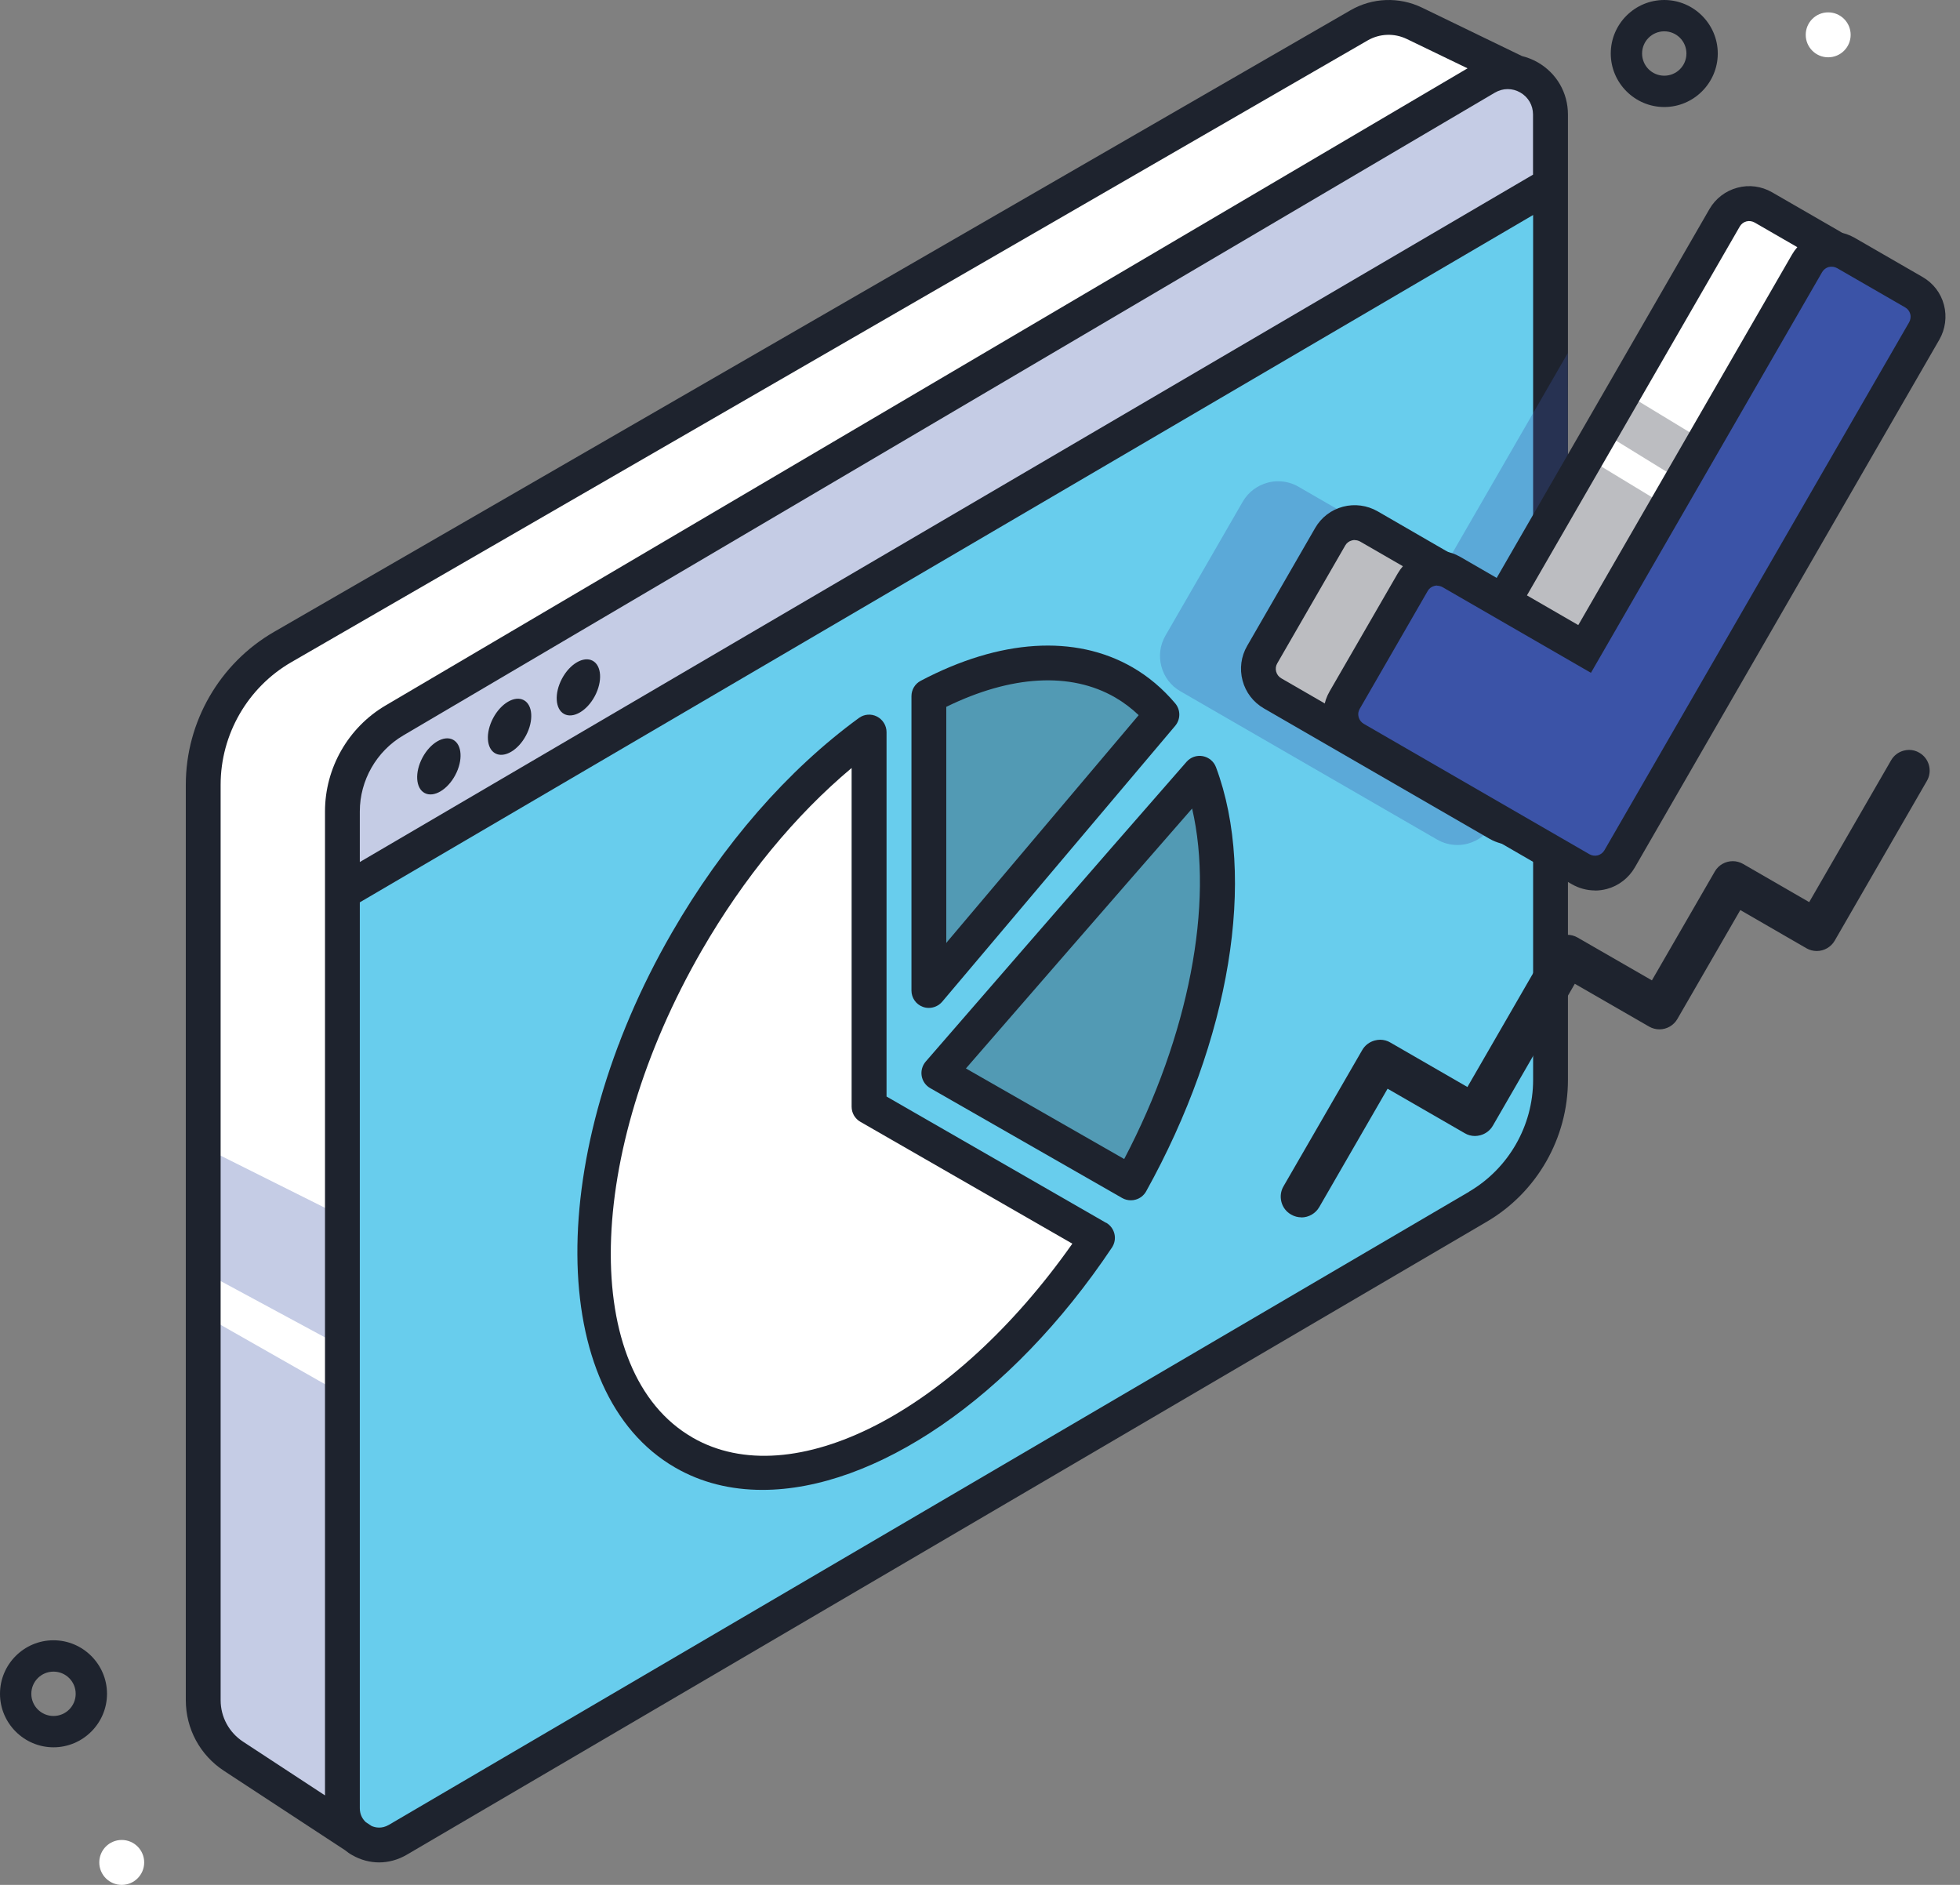 <?xml version="1.0" encoding="UTF-8"?> <svg xmlns="http://www.w3.org/2000/svg" width="104" height="100" viewBox="0 0 104 100" fill="none"><rect x="0" y="0" width="104" height="100" fill="#808080" stroke="none"/><path d="M18.171 96.544V42.284L19.017 40.09L80.352 3.805L73.628 0.926C73.628 0.926 55.237 11.095 54.772 11.36C54.306 11.631 12.653 36.34 12.653 36.34L10.785 39.359V84.788L11.366 92.138L18.171 96.544Z" fill="white"></path><g style="mix-blend-mode:multiply" opacity="0.3"><path d="M10.74 69.738V91.874L18.266 96.546L18.416 74.104L10.74 69.738Z" fill="#3B53A7"></path></g><g style="mix-blend-mode:multiply" opacity="0.3"><path d="M11.26 67.724L17.894 71.304V64.404L11.26 61.09V67.724Z" fill="#3B53A7"></path></g><path d="M18.17 47.346L82.269 9.793L82.28 5.407L80.352 3.805L77.233 5.076L19.011 40.09L18.17 42.283V47.346Z" fill="white"></path><g style="mix-blend-mode:multiply" opacity="0.3"><path d="M18.17 47.346L82.269 9.793L82.28 5.407L80.352 3.805L77.233 5.076L19.011 40.09L18.17 42.283V47.346Z" fill="#3B53A7"></path></g><path d="M18.17 47.346V87.702C18.17 87.702 18.19 96.144 18.17 96.549C18.15 96.955 19.612 97.881 19.612 97.881C19.612 97.881 23.092 96.449 23.623 96.134C24.154 95.818 75.325 65.831 75.325 65.831L81.133 62.432C81.133 62.432 82.385 59.583 82.275 59.077C82.165 58.571 82.275 9.793 82.275 9.793L18.17 47.346Z" fill="#68CDED"></path><g style="mix-blend-mode:multiply" opacity="0.3"><path d="M49.069 51.888C49.069 51.888 48.588 37.177 49.069 36.932C49.55 36.687 55.663 35.135 55.884 35.164C56.104 35.194 61.161 37.603 61.161 37.603L49.069 51.888Z" fill="#1E232E"></path></g><g style="mix-blend-mode:multiply" opacity="0.3"><path d="M49.594 56.926L63.083 41.43L64.374 44.674L63.088 54.984L59.788 62.76L49.594 56.926Z" fill="#1E232E"></path></g><path d="M45.893 39.683V59.065L58.005 65.679L55.006 69.61L45.893 76.775L39.93 78.132C39.93 78.132 33.421 74.587 33.291 74.397C33.161 74.206 31.293 66.145 31.293 66.145L32.85 55.335L38.518 46.407L44.647 39.312L45.888 39.683H45.893Z" fill="white"></path><path d="M88.308 0C86.74 0 85.469 1.277 85.469 2.839C85.469 4.401 86.746 5.678 88.308 5.678C89.87 5.678 91.147 4.401 91.147 2.839C91.147 1.277 89.87 0 88.308 0ZM88.308 4.016C87.657 4.016 87.131 3.49 87.131 2.839C87.131 2.188 87.657 1.662 88.308 1.662C88.959 1.662 89.484 2.188 89.484 2.839C89.484 3.49 88.959 4.016 88.308 4.016Z" fill="#1E232E"></path><path d="M2.839 87.023C1.272 87.023 0 88.3 0 89.862C0 91.425 1.277 92.701 2.839 92.701C4.401 92.701 5.678 91.425 5.678 89.862C5.678 88.3 4.401 87.023 2.839 87.023ZM2.839 91.039C2.188 91.039 1.662 90.513 1.662 89.862C1.662 89.212 2.188 88.686 2.839 88.686C3.49 88.686 4.016 89.212 4.016 89.862C4.016 90.513 3.49 91.039 2.839 91.039Z" fill="#1E232E"></path><path d="M6.459 100.001C7.117 100.001 7.651 99.467 7.651 98.809C7.651 98.151 7.117 97.617 6.459 97.617C5.801 97.617 5.268 98.151 5.268 98.809C5.268 99.467 5.801 100.001 6.459 100.001Z" fill="white"></path><path d="M97.006 3.04C97.664 3.04 98.198 2.506 98.198 1.848C98.198 1.19 97.664 0.656 97.006 0.656C96.348 0.656 95.814 1.19 95.814 1.848C95.814 2.506 96.348 3.04 97.006 3.04Z" fill="white"></path><path d="M81.59 3.305C81.324 3.155 81.044 3.044 80.758 2.974L75.456 0.406C74.244 -0.18 72.822 -0.13 71.656 0.546L14.536 33.527C11.652 35.194 9.859 38.299 9.859 41.633V90.201C9.859 91.718 10.615 93.12 11.887 93.951L18.311 98.162C18.431 98.258 18.552 98.348 18.692 98.423C19.137 98.678 19.628 98.808 20.119 98.808C20.609 98.808 21.115 98.673 21.571 98.408L78.891 64.816C81.55 63.259 83.197 60.38 83.197 57.295V6.079C83.197 4.917 82.596 3.881 81.59 3.305ZM81.349 9.263L19.092 45.734V43.05C19.092 41.403 19.974 39.856 21.395 39.02L79.317 4.917C79.532 4.792 79.762 4.727 79.997 4.727C80.233 4.727 80.458 4.787 80.668 4.907C81.094 5.152 81.344 5.588 81.344 6.074V9.258L81.349 9.263ZM11.707 90.201V41.633C11.707 38.96 13.144 36.466 15.462 35.129L72.572 2.143C73.208 1.778 73.979 1.748 74.645 2.068L77.87 3.625L20.459 37.428C18.476 38.594 17.245 40.747 17.245 43.05V95.253L12.899 92.404C12.153 91.914 11.707 91.093 11.707 90.201ZM77.955 63.224L20.634 96.816C20.254 97.036 19.913 96.961 19.718 96.876L19.413 96.675C19.258 96.53 19.092 96.295 19.092 95.934V47.872L81.349 11.406V57.295C81.349 59.724 80.047 61.992 77.955 63.219V63.224Z" fill="#1E232E"></path><path d="M48.969 53.418C49.074 53.458 49.179 53.473 49.285 53.473C49.55 53.473 49.81 53.358 49.991 53.148L62.358 38.507C62.648 38.162 62.648 37.661 62.358 37.316C61.702 36.54 60.941 35.894 60.09 35.403C57.05 33.651 53.06 33.901 48.854 36.119C48.548 36.279 48.363 36.595 48.363 36.935V52.552C48.363 52.938 48.604 53.288 48.969 53.418ZM50.211 37.501C53.646 35.819 56.81 35.638 59.168 37C59.619 37.261 60.035 37.576 60.42 37.941L50.291 49.928L50.211 50.028V37.506V37.501Z" fill="#1E232E"></path><path d="M63.821 40.117C63.5 40.057 63.175 40.172 62.959 40.418C58.513 45.49 49.21 56.215 49.12 56.32C48.94 56.53 48.86 56.806 48.905 57.081C48.95 57.351 49.115 57.592 49.355 57.727L59.545 63.56C59.685 63.64 59.845 63.68 60.005 63.68C60.09 63.68 60.171 63.67 60.256 63.645C60.496 63.58 60.696 63.42 60.816 63.205C65.283 55.168 66.705 46.541 64.522 40.703C64.407 40.398 64.141 40.177 63.821 40.117ZM59.645 61.487L51.253 56.685C53.341 54.282 59.385 47.322 63.255 42.896C64.427 47.933 63.085 54.948 59.65 61.492L59.645 61.487Z" fill="#1E232E"></path><path d="M58.687 64.874L47.041 58.175V38.843C47.041 38.497 46.845 38.177 46.535 38.016C46.225 37.856 45.854 37.886 45.574 38.092C41.788 40.855 38.353 44.796 35.65 49.482C28.9 61.174 28.975 73.902 35.82 77.857C37.212 78.663 38.779 79.044 40.456 79.044C46.385 79.044 53.63 74.222 59.002 66.186C59.143 65.971 59.193 65.71 59.133 65.46C59.072 65.209 58.917 64.999 58.692 64.869L58.687 64.874ZM36.736 76.26C30.773 72.82 31.003 61.224 37.242 50.414C39.465 46.568 42.189 43.259 45.188 40.745V58.715C45.188 59.046 45.363 59.351 45.654 59.517L56.9 65.981C50.606 74.923 42.054 79.334 36.741 76.265L36.736 76.26Z" fill="#1E232E"></path><path d="M24.157 41.123C24.573 40.343 24.521 39.502 24.04 39.246C23.559 38.989 22.832 39.415 22.416 40.196C22 40.976 22.052 41.817 22.532 42.073C23.013 42.33 23.74 41.904 24.157 41.123Z" fill="#1E232E"></path><path d="M27.909 39.022C28.325 38.241 28.273 37.401 27.792 37.144C27.311 36.888 26.584 37.313 26.168 38.094C25.752 38.875 25.804 39.716 26.285 39.972C26.765 40.228 27.492 39.803 27.909 39.022Z" fill="#1E232E"></path><path d="M31.561 36.932C31.977 36.151 31.925 35.31 31.444 35.054C30.963 34.798 30.236 35.223 29.82 36.004C29.404 36.785 29.456 37.626 29.937 37.882C30.418 38.138 31.145 37.713 31.561 36.932Z" fill="#1E232E"></path><g style="mix-blend-mode:multiply" opacity="0.3"><path d="M83.196 18.719L76.547 30.24L68.901 25.824C68.576 25.633 68.195 25.533 67.815 25.533C67.625 25.533 67.439 25.558 67.259 25.608C66.703 25.759 66.233 26.114 65.942 26.615L61.842 33.72C61.551 34.22 61.476 34.801 61.626 35.362C61.776 35.918 62.132 36.389 62.633 36.674L76.252 44.54C76.582 44.73 76.953 44.83 77.333 44.83C77.523 44.83 77.709 44.805 77.894 44.755C78.445 44.605 78.92 44.239 79.206 43.749L83.206 39.182L83.186 18.719H83.196Z" fill="#3B53A7"></path></g><path d="M80.788 44.827C80.452 44.827 80.127 44.737 79.837 44.572L67.86 37.652C67.419 37.397 67.104 36.986 66.974 36.495C66.843 36.005 66.908 35.494 67.164 35.053L70.774 28.805C71.029 28.364 71.44 28.049 71.93 27.918C72.091 27.873 72.251 27.853 72.416 27.853C72.752 27.853 73.082 27.944 73.372 28.109L80.097 31.994L91.703 11.881C91.953 11.445 92.374 11.125 92.86 10.995C93.025 10.95 93.19 10.93 93.355 10.93C93.686 10.93 94.011 11.02 94.302 11.185L97.912 13.268C98.352 13.523 98.668 13.929 98.798 14.425C98.928 14.91 98.858 15.436 98.608 15.867L82.445 43.876C82.195 44.311 81.774 44.632 81.288 44.762C81.128 44.807 80.963 44.827 80.798 44.827H80.788Z" fill="white"></path><g style="mix-blend-mode:multiply" opacity="0.3"><path d="M79.856 31.522L84.131 24.242L88.307 26.776L84.432 34.341L79.856 31.522Z" fill="#1E232E"></path></g><g style="mix-blend-mode:multiply" opacity="0.3"><path d="M85.174 23.022L86.12 20.789L90.296 23.323L89.75 25.841L85.174 23.022Z" fill="#1E232E"></path></g><g style="mix-blend-mode:multiply" opacity="0.3"><path d="M66.637 35.592L70.752 27.266L74.928 29.799L71.213 38.411L66.637 35.592Z" fill="#1E232E"></path></g><path d="M80.257 44.828C79.831 44.828 79.411 44.713 79.04 44.503L67.063 37.583C66.503 37.258 66.097 36.732 65.932 36.106C65.766 35.48 65.852 34.824 66.177 34.264L69.782 28.015C70.108 27.449 70.633 27.049 71.259 26.883C71.875 26.718 72.546 26.808 73.102 27.129L79.365 30.749L90.706 11.091C91.027 10.535 91.563 10.125 92.183 9.96C92.809 9.789 93.465 9.879 94.026 10.2L97.636 12.283C98.197 12.608 98.602 13.129 98.768 13.76C98.933 14.381 98.843 15.052 98.522 15.607L82.36 43.617C82.044 44.167 81.504 44.583 80.888 44.748C80.682 44.803 80.467 44.833 80.257 44.833V44.828ZM71.885 28.651C71.835 28.651 71.785 28.656 71.735 28.671C71.58 28.711 71.454 28.806 71.379 28.941L67.774 35.19C67.694 35.325 67.674 35.48 67.714 35.63C67.754 35.781 67.849 35.906 67.985 35.986L79.961 42.906C80.092 42.981 80.252 43.006 80.407 42.966C80.552 42.926 80.682 42.825 80.757 42.695L96.925 14.681C97 14.546 97.025 14.386 96.985 14.241C96.945 14.09 96.85 13.965 96.715 13.89L93.105 11.807C92.97 11.732 92.814 11.707 92.664 11.747C92.514 11.787 92.389 11.887 92.314 12.017L80.046 33.277L72.18 28.736C72.09 28.686 71.99 28.656 71.89 28.656L71.885 28.651Z" fill="#1E232E"></path><path d="M84.633 46.718C84.298 46.718 83.973 46.628 83.682 46.462L71.705 39.543C71.265 39.287 70.949 38.877 70.819 38.386C70.689 37.895 70.754 37.385 71.01 36.944L74.62 30.695C74.875 30.255 75.285 29.939 75.776 29.809C75.936 29.764 76.097 29.744 76.262 29.744C76.597 29.744 76.928 29.834 77.218 29.999L83.942 33.885L95.549 13.772C95.799 13.336 96.22 13.016 96.705 12.885C96.871 12.84 97.036 12.82 97.201 12.82C97.531 12.82 97.857 12.91 98.147 13.076L101.757 15.159C102.198 15.414 102.513 15.819 102.644 16.315C102.774 16.801 102.704 17.327 102.453 17.757L86.291 45.766C86.04 46.202 85.62 46.522 85.134 46.653C84.974 46.698 84.809 46.718 84.644 46.718H84.633Z" fill="#3B53A7"></path><path d="M84.632 47.242C84.207 47.242 83.786 47.127 83.415 46.917L71.439 39.997C70.878 39.672 70.472 39.151 70.307 38.52C70.137 37.894 70.227 37.238 70.552 36.678L74.162 30.429C74.488 29.863 75.014 29.462 75.639 29.297C76.255 29.132 76.926 29.222 77.482 29.543L83.746 33.163L95.087 13.505C95.402 12.954 95.943 12.539 96.559 12.374C97.19 12.203 97.841 12.293 98.406 12.614L102.016 14.697C102.577 15.022 102.983 15.543 103.148 16.174C103.313 16.795 103.223 17.466 102.903 18.021L86.74 46.031C86.42 46.581 85.884 46.997 85.268 47.162C85.063 47.217 84.847 47.247 84.637 47.247L84.632 47.242ZM76.26 31.065C76.21 31.065 76.16 31.07 76.11 31.085C75.955 31.125 75.83 31.22 75.755 31.355L72.15 37.604C72.07 37.739 72.049 37.894 72.09 38.044C72.13 38.195 72.225 38.32 72.36 38.4L84.337 45.32C84.472 45.395 84.627 45.42 84.782 45.38C84.927 45.34 85.058 45.24 85.133 45.109L101.3 17.1C101.375 16.965 101.401 16.805 101.36 16.66C101.32 16.509 101.225 16.384 101.09 16.309L97.48 14.226C97.345 14.151 97.19 14.131 97.034 14.166C96.889 14.206 96.759 14.306 96.684 14.437L84.417 35.696L76.551 31.155C76.461 31.105 76.361 31.075 76.26 31.075V31.065Z" fill="#1E232E"></path><path d="M69.056 64.585C68.865 64.585 68.675 64.535 68.505 64.435C68.249 64.289 68.069 64.054 67.994 63.769C67.919 63.483 67.959 63.188 68.104 62.938L72.28 55.712C72.425 55.457 72.666 55.277 72.946 55.202C73.041 55.177 73.136 55.162 73.231 55.162C73.422 55.162 73.612 55.212 73.777 55.312L77.863 57.67L82.209 50.145C82.404 49.804 82.77 49.594 83.16 49.594C83.351 49.594 83.541 49.644 83.706 49.739L87.652 52.012L90.991 46.234C91.186 45.894 91.552 45.688 91.943 45.688C92.133 45.688 92.323 45.739 92.488 45.834L95.998 47.861L100.344 40.336C100.49 40.081 100.73 39.9 101.01 39.825C101.105 39.8 101.201 39.785 101.296 39.785C101.486 39.785 101.676 39.835 101.841 39.935C102.367 40.236 102.547 40.912 102.242 41.432L97.35 49.909C97.155 50.245 96.789 50.455 96.399 50.455C96.209 50.455 96.018 50.405 95.853 50.31L92.343 48.282L89.004 54.06C88.808 54.401 88.443 54.611 88.052 54.611C87.862 54.611 87.672 54.561 87.506 54.466L83.561 52.193L79.215 59.718C79.07 59.973 78.829 60.154 78.549 60.229C78.454 60.254 78.359 60.269 78.263 60.269C78.073 60.269 77.883 60.219 77.718 60.119L73.627 57.76L70.002 64.039C69.807 64.379 69.441 64.59 69.051 64.59L69.056 64.585Z" fill="#1E232E"></path></svg> 